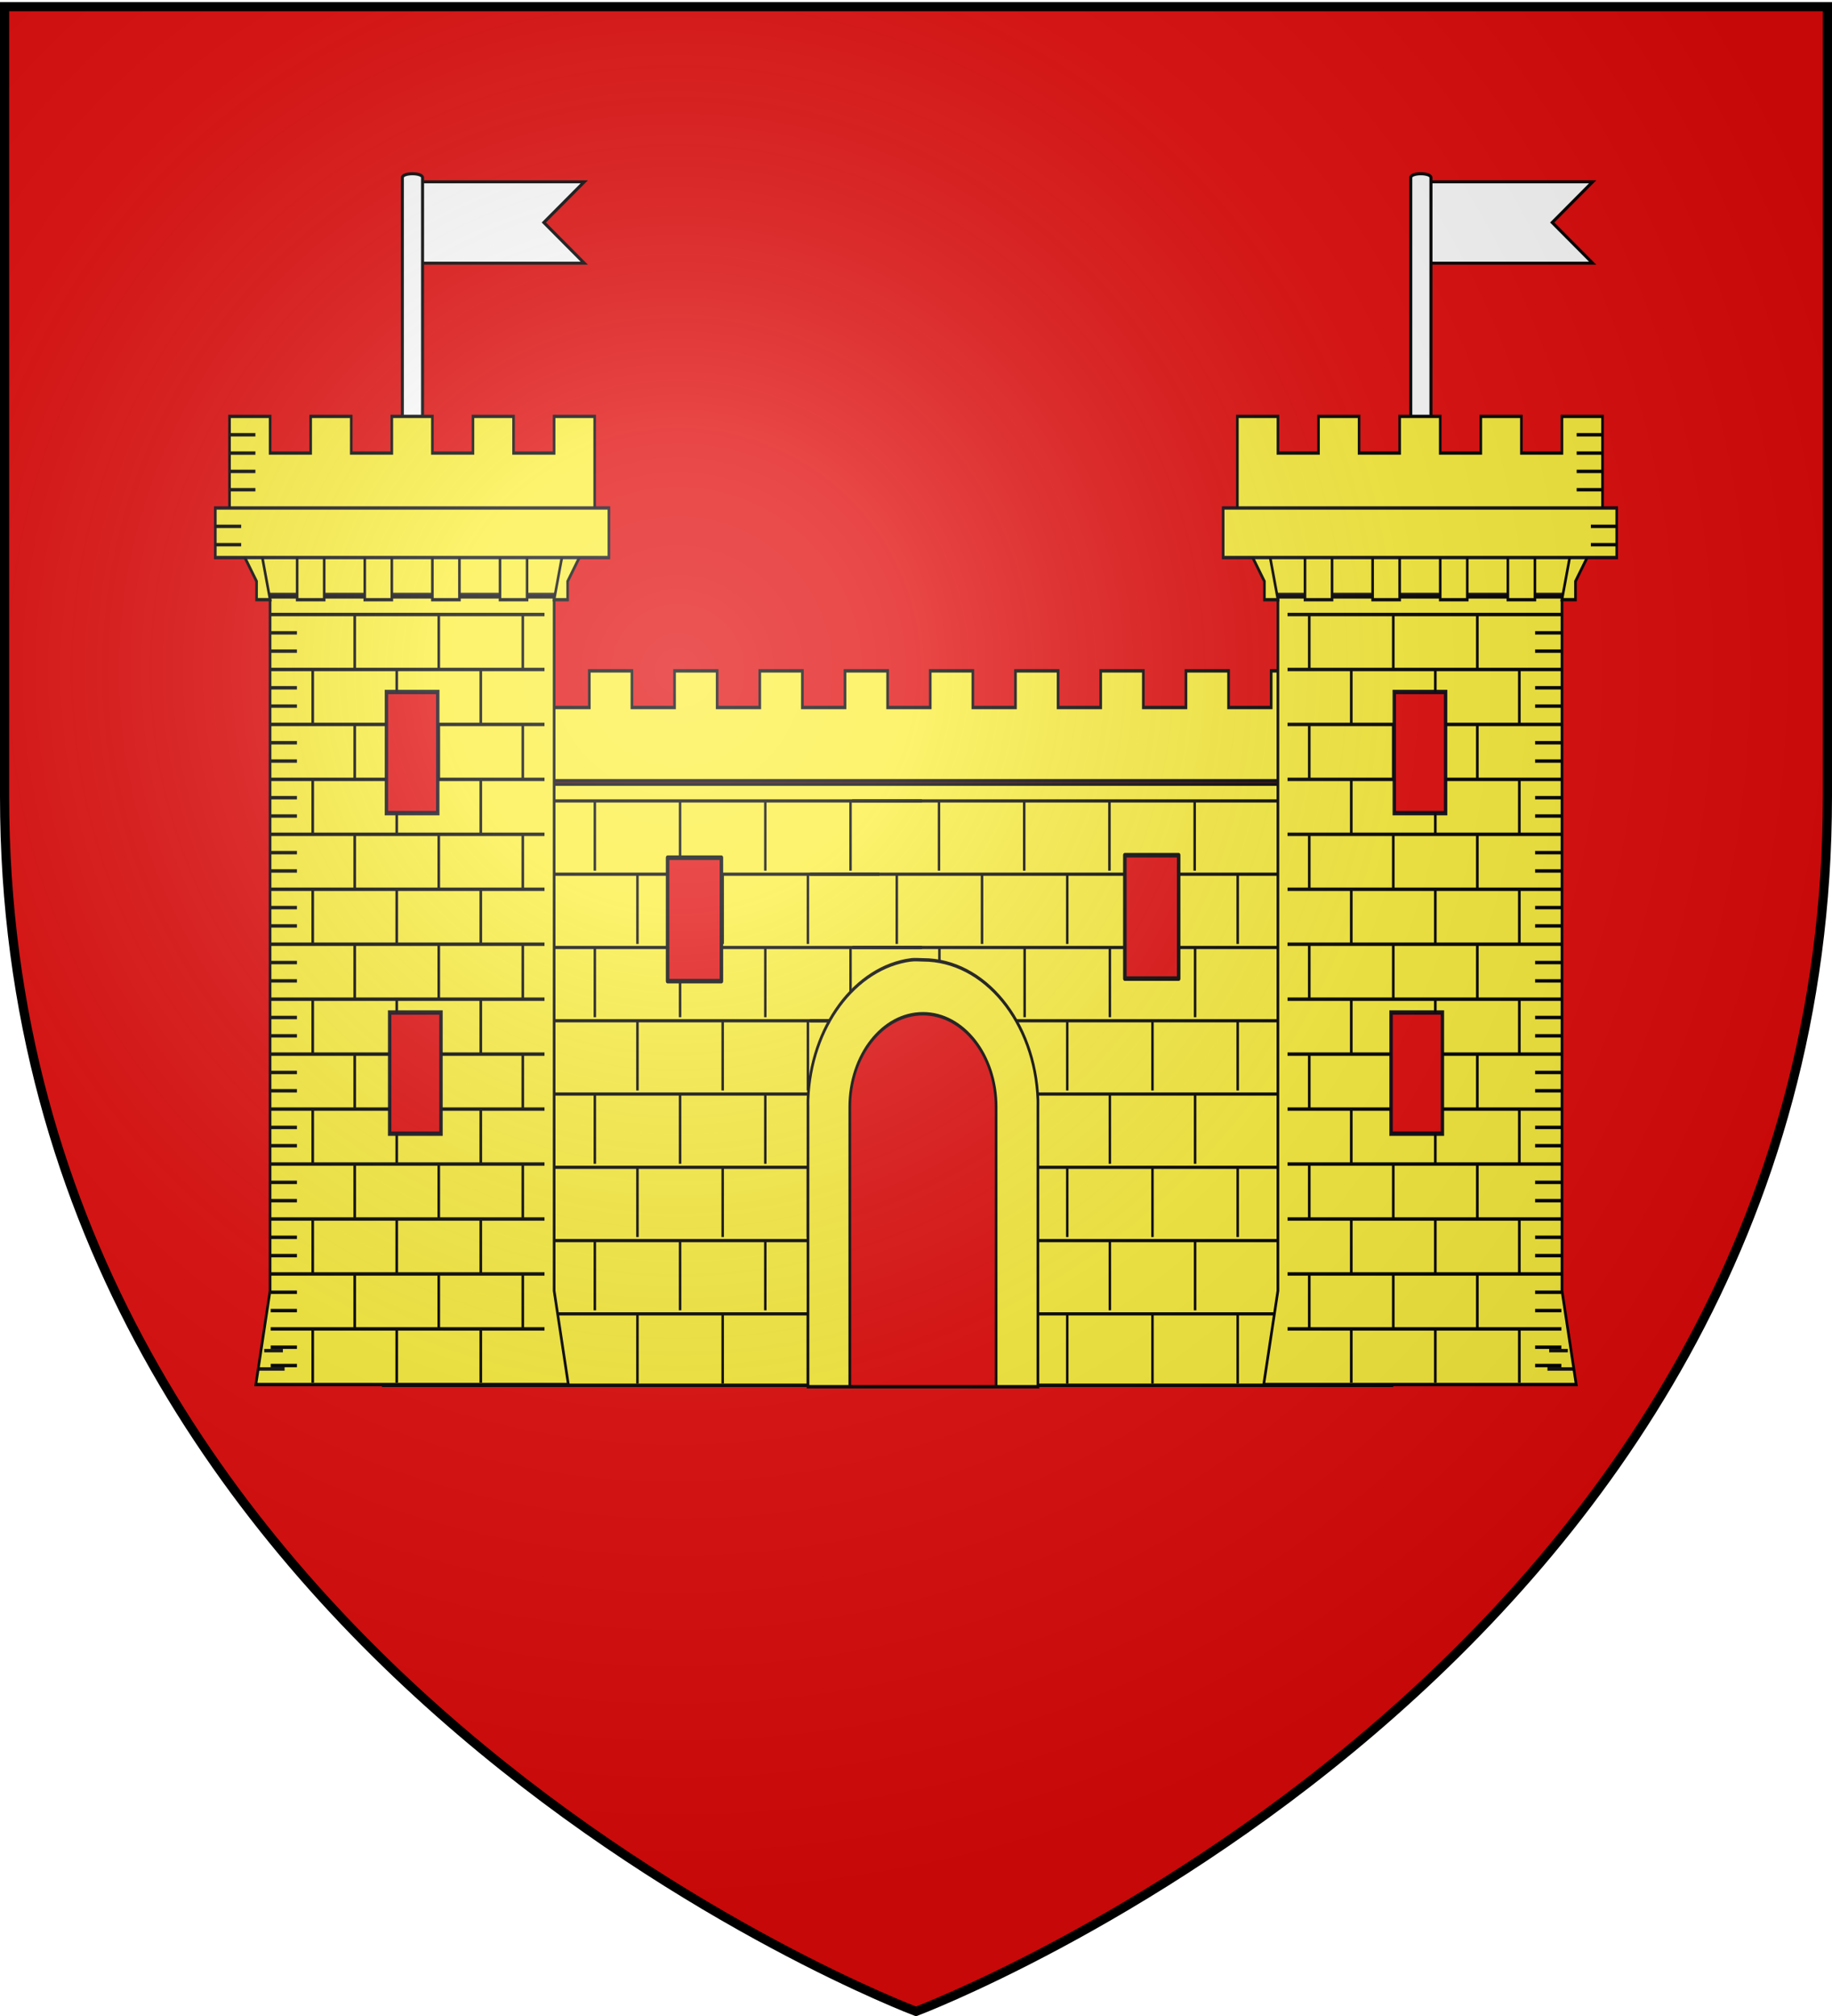 <svg xmlns="http://www.w3.org/2000/svg" xmlns:xlink="http://www.w3.org/1999/xlink" width="600" height="660" version="1.0"><desc>Flag of Canton of Valais (Wallis)</desc><defs><radialGradient xlink:href="#b" id="n" cx="221.445" cy="226.331" r="300" fx="221.445" fy="226.331" gradientTransform="matrix(1.353 0 0 1.349 -77.63 -85.747)" gradientUnits="userSpaceOnUse"/><linearGradient id="b"><stop offset="0" style="stop-color:white;stop-opacity:.314"/><stop offset=".19" style="stop-color:white;stop-opacity:.251"/><stop offset=".6" style="stop-color:#6b6b6b;stop-opacity:.125"/><stop offset="1" style="stop-color:black;stop-opacity:.125"/></linearGradient></defs><g style="display:inline"><path d="M300 658.5s298.5-112.32 298.5-397.772V2.176H1.5v258.552C1.5 546.18 300 658.5 300 658.5" style="fill:#e20909;fill-opacity:1;fill-rule:evenodd;stroke:none;stroke-width:1px;stroke-linecap:butt;stroke-linejoin:miter;stroke-opacity:1"/></g><g style="display:inline"><g style="opacity:1"><g style="opacity:1;display:inline"><path d="M0 0h600v660H0z" style="opacity:1;fill:none;fill-opacity:1;fill-rule:nonzero;stroke:none;stroke-width:7.56;stroke-linecap:round;stroke-linejoin:round;stroke-miterlimit:4;stroke-dasharray:none;stroke-opacity:1;display:inline"/></g></g><g style="fill:#fff;stroke:#000;stroke-width:3.008;stroke-miterlimit:4;stroke-dasharray:none;stroke-opacity:1"><path d="M-280 40h160l-40 40 40 40h-160zM-300 35.9c0-5.108 20-5.096 20 0v240.001c0 5.181-20 5.198-20 0V35.9z" style="fill:#fff;fill-rule:evenodd;stroke:#000;stroke-width:3.008;stroke-linecap:butt;stroke-linejoin:miter;stroke-miterlimit:4;stroke-dasharray:none;stroke-opacity:1" transform="matrix(.331 0 0 .333 231.073 46.201)"/></g><g style="fill:#fff;stroke:#000;stroke-width:3.008;stroke-miterlimit:4;stroke-dasharray:none;stroke-opacity:1;display:inline"><path d="M-280 40h160l-40 40 40 40h-160zM-300 35.9c0-5.108 20-5.096 20 0v240.001c0 5.181-20 5.198-20 0V35.9z" style="fill:#fff;fill-rule:evenodd;stroke:#000;stroke-width:3.008;stroke-linecap:butt;stroke-linejoin:miter;stroke-miterlimit:4;stroke-dasharray:none;stroke-opacity:1" transform="matrix(.331 0 0 .333 561.334 46.201)"/></g><g transform="matrix(1.415 0 0 1.824 55.563 -548.04)"><use xlink:href="#use10030" id="e" width="744.094" height="1052.362" x="0" y="0" style="stroke-width:.2;stroke-miterlimit:4;stroke-dasharray:none" transform="matrix(2.946 0 0 2.946 -801.556 -1145.697)"/><use xlink:href="#e" id="f" width="744.094" height="1052.362" x="0" y="0" style="stroke-width:.2;stroke-miterlimit:4;stroke-dasharray:none" transform="translate(0 11.785)"/><use xlink:href="#f" id="g" width="744.094" height="1052.362" x="0" y="0" style="stroke-width:.2;stroke-miterlimit:4;stroke-dasharray:none" transform="translate(0 11.785)"/><use xlink:href="#g" id="h" width="744.094" height="1052.362" x="0" y="0" style="stroke-width:.2;stroke-miterlimit:4;stroke-dasharray:none" transform="translate(0 11.785)"/><use xlink:href="#h" id="i" width="744.094" height="1052.362" x="0" y="0" style="stroke-width:.2;stroke-miterlimit:4;stroke-dasharray:none" transform="translate(0 11.785)"/><use xlink:href="#i" id="j" width="744.094" height="1052.362" x="0" y="0" style="stroke-width:.2;stroke-miterlimit:4;stroke-dasharray:none" transform="translate(0 11.785)"/><use xlink:href="#j" width="744.094" height="1052.362" style="stroke-width:.2;stroke-miterlimit:4;stroke-dasharray:none" transform="translate(0 11.785)"/><g transform="translate(.342 -21.335)scale(1.116)"><path d="M44.007 414.464h209.181v96.679H44.007z" style="fill:#fcef3c;fill-opacity:1;fill-rule:evenodd;stroke:#000;stroke-width:.55;stroke-linecap:square;stroke-linejoin:miter;stroke-miterlimit:4;stroke-dasharray:none;stroke-opacity:1"/><use xlink:href="#k" width="744.094" height="1052.362" transform="translate(-8.75 11.785)"/><use xlink:href="#k" width="744.094" height="1052.362" transform="translate(.088 23.57)"/><g id="k"><path d="M350.14 534.56v3.662M344.14 534.56v3.662M338.14 534.56v3.662M332.14 534.56v3.662M355.085 534.502H320.11h0M326.14 534.56v3.662" style="fill:none;fill-rule:evenodd;stroke:#000;stroke-width:.174;stroke-linecap:square;stroke-linejoin:miter;stroke-miterlimit:4;stroke-dasharray:none;stroke-opacity:1" transform="matrix(2.946 0 0 2.946 -801.556 -1157.482)"/></g><use xlink:href="#k" width="744.094" height="1052.362" transform="translate(-8.75 35.355)"/><use xlink:href="#k" width="744.094" height="1052.362" transform="translate(.088 47.14)"/><use xlink:href="#k" width="744.094" height="1052.362" transform="translate(-8.75 58.924)"/><use xlink:href="#k" width="744.094" height="1052.362" transform="translate(.088 70.71)"/><use xlink:href="#k" width="744.094" height="1052.362" transform="translate(-8.75 82.494)"/><use xlink:href="#k" width="744.094" height="1052.362" transform="translate(-89.05 23.57)"/><use xlink:href="#k" width="744.094" height="1052.362" transform="translate(-97.889 11.785)"/><use xlink:href="#k" width="744.094" height="1052.362" transform="translate(-97.889 35.355)"/><use xlink:href="#k" width="744.094" height="1052.362" transform="translate(-89.05 47.14)"/><use xlink:href="#k" width="744.094" height="1052.362" transform="translate(-97.889 58.924)"/><use xlink:href="#k" width="744.094" height="1052.362" transform="translate(-89.05 70.71)"/><use xlink:href="#k" width="744.094" height="1052.362" transform="translate(-97.889 82.494)"/><use xlink:href="#k" width="744.094" height="1052.362" transform="translate(-89.05)"/><g style="stroke:#000;stroke-width:.127;stroke-miterlimit:4;stroke-dasharray:none;stroke-opacity:1"><path d="M359.948 550.66c-2.69.272-4.815 2.493-4.938 5.198-.004.082 0 .164 0 .247V566.5h11.001v-10.395c0-.083.004-.165 0-.247-.131-2.89-2.548-5.197-5.5-5.197-.19 0-.378-.019-.563 0z" style="fill:#fcef3c;fill-opacity:1;fill-rule:evenodd;stroke:#000;stroke-width:.127;stroke-linecap:butt;stroke-linejoin:miter;stroke-miterlimit:4;stroke-dasharray:none;stroke-dashoffset:0;stroke-opacity:1" transform="matrix(4.335 0 0 4.335 -1406.886 -1944.395)"/><path d="M360.51 552.66c-1.932 0-3.5 1.55-3.5 3.46v10.38h7.001V556.12c0-1.91-1.568-3.46-3.5-3.46z" style="fill:#e20909;fill-opacity:1;fill-rule:evenodd;stroke:#000;stroke-width:.127;stroke-linecap:butt;stroke-linejoin:miter;stroke-miterlimit:4;stroke-dasharray:none;stroke-dashoffset:0;stroke-opacity:1" transform="matrix(4.335 0 0 4.335 -1406.886 -1944.395)"/></g><path d="M69.05 396.24h8.839v5.893h8.839v-5.893h8.838v5.893h8.839v-5.893h8.838v5.893h8.84v-5.893h8.838v5.893h8.838v-5.893h8.84v5.893h8.838v-5.893h8.838v5.893h8.839v-5.893h8.839v5.893h8.838v-5.893h8.839v5.893h8.839v-5.893h8.838v5.893h8.839v-5.893h8.839v17.677H69.05z" style="fill:#fcef3c;fill-rule:evenodd;stroke:#000;stroke-width:.55;stroke-linecap:butt;stroke-linejoin:miter;stroke-miterlimit:4;stroke-dasharray:none;stroke-opacity:1"/><g transform="matrix(2.946 0 0 2.946 -804.502 -1160.428)"><path d="M350.07 521.493h21.799v2.738H350.07z" style="fill:#fcef3c;fill-opacity:1;fill-rule:evenodd;stroke:#00000f;stroke-width:.187;stroke-linecap:square;stroke-linejoin:miter;stroke-miterlimit:4;stroke-dasharray:none;stroke-opacity:.941"/><path d="M351 524.362h20v37.881l1 5.12h-22l1-5.12z" style="fill:#fcef3c;fill-opacity:1;fill-rule:evenodd;stroke:#000;stroke-width:.187;stroke-linecap:butt;stroke-linejoin:miter;stroke-miterlimit:4;stroke-dasharray:none;stroke-opacity:1"/><path d="M348.146 514.509h2.857v2.001h2.856v-2.001h2.856v2.001h2.857v-2.001h2.856v2.001h2.857v-2.001h2.856v2.001h2.856v-2.001h2.857v6.004l-1.905 3.002v1h-.952l.952-4.002h-2.856v4.003h-1.904v-4.003h-2.857v4.003h-1.904v-4.003h-2.856v4.003h-1.904v-4.003h-2.857v4.003h-1.904v-4.003h-2.856l.952 4.003h-.952v-1l-1.905-3.003z" style="fill:#fcef3c;fill-opacity:1;fill-rule:evenodd;stroke:#000;stroke-width:.182;stroke-linecap:butt;stroke-linejoin:miter;stroke-miterlimit:4;stroke-dasharray:none;stroke-opacity:1"/><path d="M347.147 519.509h27.706v2.706h-27.706z" style="fill:#fcef3c;fill-opacity:1;fill-rule:evenodd;stroke:#00000f;stroke-width:.183;stroke-linecap:square;stroke-linejoin:miter;stroke-miterlimit:4;stroke-dasharray:none;stroke-opacity:.941"/><g id="l" style="stroke:#000;stroke-width:.188;stroke-miterlimit:4;stroke-dasharray:none;stroke-opacity:1"><path d="M367.879 528.483v2.94M361.879 528.483v2.94M355.879 528.483v2.94" style="fill:none;fill-rule:evenodd;stroke:#000;stroke-width:.188;stroke-linecap:butt;stroke-linejoin:miter;stroke-miterlimit:4;stroke-dasharray:none;stroke-opacity:1" transform="matrix(.986 0 0 1 5.268 -.158)"/><g style="stroke:#000;stroke-width:.188;stroke-miterlimit:4;stroke-dasharray:none;stroke-opacity:1"><path d="M370.879 528.483H351.33M370.879 525.483H351.33M364.879 525.483v2.94M358.879 525.483v2.94M352.879 525.483v2.94M370.879 526.483h-1.874M370.879 529.483h-1.874M370.879 527.483h-1.874M370.879 530.483h-1.874" style="fill:none;fill-rule:evenodd;stroke:#000;stroke-width:.188;stroke-linecap:butt;stroke-linejoin:miter;stroke-miterlimit:4;stroke-dasharray:none;stroke-opacity:1" transform="matrix(.986 0 0 1 5.268 -.158)"/></g></g><use xlink:href="#l" width="744.094" height="1052.362" transform="translate(0 6)"/><use xlink:href="#l" width="744.094" height="1052.362" transform="translate(0 12)"/><use xlink:href="#l" width="744.094" height="1052.362" transform="translate(0 18)"/><use xlink:href="#l" width="744.094" height="1052.362" transform="translate(0 24)"/><use xlink:href="#l" width="744.094" height="1052.362" transform="translate(0 30)"/><path d="M371.85 566.512h-1.874" style="fill:none;fill-rule:evenodd;stroke:#00000f;stroke-width:.187;stroke-linecap:butt;stroke-linejoin:miter;stroke-miterlimit:4;stroke-dasharray:none;stroke-opacity:.941"/><rect width="3.616" height="6.616" x="358.965" y="547.053" ry="0" style="fill:#e20909;fill-opacity:1;fill-rule:evenodd;stroke:#00000f;stroke-width:.239;stroke-linecap:square;stroke-linejoin:miter;stroke-miterlimit:4;stroke-dasharray:none;stroke-opacity:.941"/><rect width="3.616" height="6.616" x="359.192" y="529.554" ry="0" style="fill:#e20909;fill-opacity:1;fill-rule:evenodd;stroke:#00000f;stroke-width:.239;stroke-linecap:square;stroke-linejoin:miter;stroke-miterlimit:4;stroke-dasharray:none;stroke-opacity:.941"/><use xlink:href="#l" width="744.094" height="1052.362" transform="translate(0 36)"/><path d="M371.41 565.512h-1.314" style="fill:none;fill-rule:evenodd;stroke:#00000f;stroke-width:.187;stroke-linecap:butt;stroke-linejoin:miter;stroke-miterlimit:4;stroke-dasharray:none;stroke-opacity:.941"/><path d="M372.032 517.512h1.818M372.032 516.512h1.818M372.032 515.512h1.818M372.032 518.512h1.818M373.032 520.512h1.818M373.032 521.512h1.818" style="fill:none;fill-rule:evenodd;stroke:#000;stroke-width:.187;stroke-linecap:butt;stroke-linejoin:miter;stroke-miterlimit:4;stroke-dasharray:none;stroke-opacity:1"/></g><path id="m" d="M102.968 426.292h11.159v19.851h-11.159z" style="fill:#e20909;fill-opacity:1;fill-rule:evenodd;stroke:#000;stroke-width:.734;stroke-linecap:butt;stroke-linejoin:round;stroke-miterlimit:4;stroke-dasharray:none;stroke-dashoffset:0;stroke-opacity:1"/><use xlink:href="#m" width="744.094" height="1052.362" style="stroke:#000;stroke-width:.249;stroke-miterlimit:4;stroke-dasharray:none;stroke-opacity:1;fill:#e20909" transform="translate(94.832 -.406)"/><g transform="matrix(-2.946 0 0 2.946 1113.483 -1160.428)"><path d="M350.07 521.493h21.799v2.738H350.07z" style="fill:#fcef3c;fill-opacity:1;fill-rule:evenodd;stroke:#00000f;stroke-width:.187;stroke-linecap:square;stroke-linejoin:miter;stroke-miterlimit:4;stroke-dasharray:none;stroke-opacity:.941"/><path d="M351 524.362h20v37.881l1 5.12h-22l1-5.12z" style="fill:#fcef3c;fill-opacity:1;fill-rule:evenodd;stroke:#000;stroke-width:.187;stroke-linecap:butt;stroke-linejoin:miter;stroke-miterlimit:4;stroke-dasharray:none;stroke-opacity:1"/><path d="M348.146 514.509h2.857v2.001h2.856v-2.001h2.856v2.001h2.857v-2.001h2.856v2.001h2.857v-2.001h2.856v2.001h2.856v-2.001h2.857v6.004l-1.905 3.002v1h-.952l.952-4.002h-2.856v4.003h-1.904v-4.003h-2.857v4.003h-1.904v-4.003h-2.856v4.003h-1.904v-4.003h-2.857v4.003h-1.904v-4.003h-2.856l.952 4.003h-.952v-1l-1.905-3.003z" style="fill:#fcef3c;fill-opacity:1;fill-rule:evenodd;stroke:#000;stroke-width:.182;stroke-linecap:butt;stroke-linejoin:miter;stroke-miterlimit:4;stroke-dasharray:none;stroke-opacity:1"/><path d="M347.147 519.509h27.706v2.706h-27.706z" style="fill:#fcef3c;fill-opacity:1;fill-rule:evenodd;stroke:#00000f;stroke-width:.183;stroke-linecap:square;stroke-linejoin:miter;stroke-miterlimit:4;stroke-dasharray:none;stroke-opacity:.941"/><g style="stroke:#000;stroke-width:.188;stroke-miterlimit:4;stroke-dasharray:none;stroke-opacity:1"><path d="M367.879 528.483v2.94M361.879 528.483v2.94M355.879 528.483v2.94" style="fill:none;fill-rule:evenodd;stroke:#000;stroke-width:.188;stroke-linecap:butt;stroke-linejoin:miter;stroke-miterlimit:4;stroke-dasharray:none;stroke-opacity:1" transform="matrix(.986 0 0 1 5.268 -.158)"/><g style="stroke:#000;stroke-width:.188;stroke-miterlimit:4;stroke-dasharray:none;stroke-opacity:1"><path d="M370.879 528.483H351.33M370.879 525.483H351.33M364.879 525.483v2.94M358.879 525.483v2.94M352.879 525.483v2.94M370.879 526.483h-1.874M370.879 529.483h-1.874M370.879 527.483h-1.874M370.879 530.483h-1.874" style="fill:none;fill-rule:evenodd;stroke:#000;stroke-width:.188;stroke-linecap:butt;stroke-linejoin:miter;stroke-miterlimit:4;stroke-dasharray:none;stroke-opacity:1" transform="matrix(.986 0 0 1 5.268 -.158)"/></g></g><use xlink:href="#l" width="744.094" height="1052.362" transform="translate(0 6)"/><use xlink:href="#l" width="744.094" height="1052.362" transform="translate(0 12)"/><use xlink:href="#l" width="744.094" height="1052.362" transform="translate(0 18)"/><use xlink:href="#l" width="744.094" height="1052.362" transform="translate(0 24)"/><use xlink:href="#l" width="744.094" height="1052.362" transform="translate(0 30)"/><path d="M371.85 566.512h-1.874" style="fill:none;fill-rule:evenodd;stroke:#00000f;stroke-width:.187;stroke-linecap:butt;stroke-linejoin:miter;stroke-miterlimit:4;stroke-dasharray:none;stroke-opacity:.941"/><rect width="3.616" height="6.616" x="358.965" y="547.053" ry="0" style="fill:#e20909;fill-opacity:1;fill-rule:evenodd;stroke:#00000f;stroke-width:.239;stroke-linecap:square;stroke-linejoin:miter;stroke-miterlimit:4;stroke-dasharray:none;stroke-opacity:.941"/><rect width="3.616" height="6.616" x="359.192" y="529.554" ry="0" style="fill:#e20909;fill-opacity:1;fill-rule:evenodd;stroke:#00000f;stroke-width:.239;stroke-linecap:square;stroke-linejoin:miter;stroke-miterlimit:4;stroke-dasharray:none;stroke-opacity:.941"/><use xlink:href="#l" width="744.094" height="1052.362" transform="translate(0 36)"/><path d="M371.41 565.512h-1.314" style="fill:none;fill-rule:evenodd;stroke:#00000f;stroke-width:.187;stroke-linecap:butt;stroke-linejoin:miter;stroke-miterlimit:4;stroke-dasharray:none;stroke-opacity:.941"/><path d="M372.032 517.512h1.818M372.032 516.512h1.818M372.032 515.512h1.818M372.032 518.512h1.818M373.032 520.512h1.818M373.032 521.512h1.818" style="fill:none;fill-rule:evenodd;stroke:#000;stroke-width:.187;stroke-linecap:butt;stroke-linejoin:miter;stroke-miterlimit:4;stroke-dasharray:none;stroke-opacity:1"/></g></g></g></g><g style="display:inline"><path d="M300 658.5s298.5-112.32 298.5-397.772V2.176H1.5v258.552C1.5 546.18 300 658.5 300 658.5" style="opacity:1;fill:url(#n);fill-opacity:1;fill-rule:evenodd;stroke:none;stroke-width:1px;stroke-linecap:butt;stroke-linejoin:miter;stroke-opacity:1"/></g><g style="display:inline"><path d="M300 658.5S1.5 546.18 1.5 260.728V2.176h597v258.552C598.5 546.18 300 658.5 300 658.5z" style="opacity:1;fill:none;fill-opacity:1;fill-rule:evenodd;stroke:#000;stroke-width:3;stroke-linecap:butt;stroke-linejoin:miter;stroke-miterlimit:4;stroke-dasharray:none;stroke-opacity:1"/></g></svg>